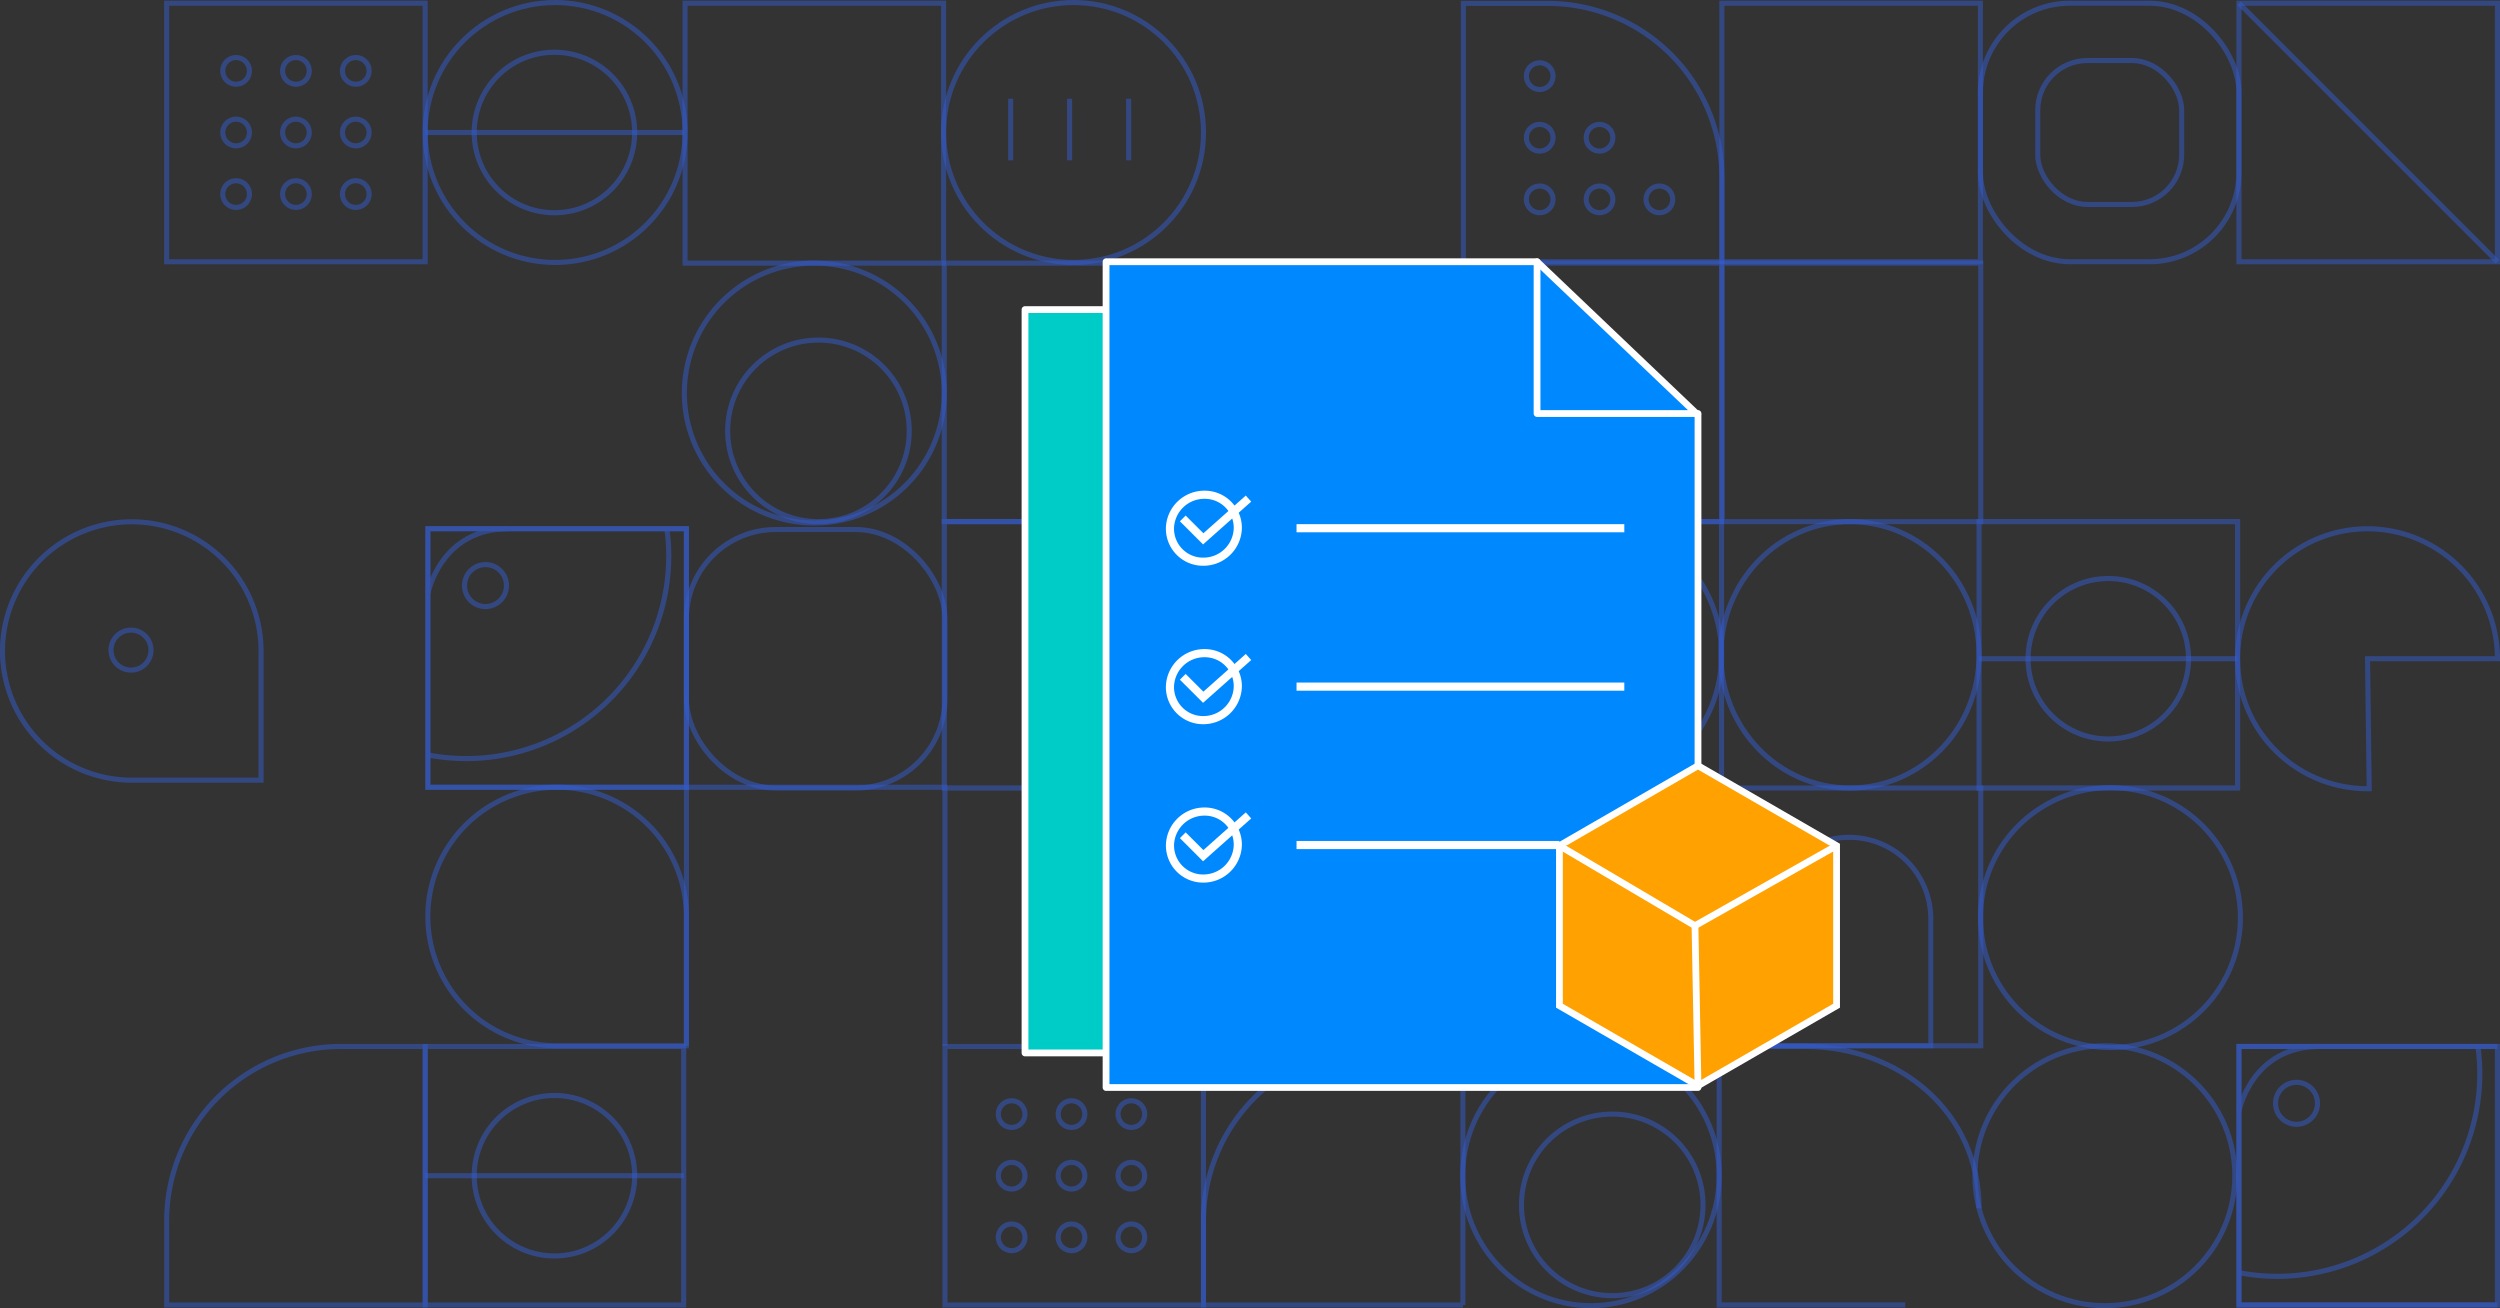 <svg xmlns="http://www.w3.org/2000/svg" viewBox="0 0 737.19 385.75"><rect x="0" y="0" width="737.19" height="385.75" fill="#333333" stroke="none"/><defs><style>.cls-1,.cls-10,.cls-11,.cls-12,.cls-13,.cls-14,.cls-16,.cls-17,.cls-18,.cls-19,.cls-2,.cls-22,.cls-24,.cls-3,.cls-4,.cls-5,.cls-6,.cls-7,.cls-8,.cls-9{fill:none;}.cls-1,.cls-10,.cls-11,.cls-12,.cls-13,.cls-14,.cls-16,.cls-17,.cls-18,.cls-19,.cls-2,.cls-3,.cls-4,.cls-5,.cls-6,.cls-7,.cls-8,.cls-9{stroke:#345dcf;}.cls-1,.cls-10,.cls-11,.cls-12,.cls-13,.cls-14,.cls-16,.cls-17,.cls-18,.cls-19,.cls-2,.cls-23,.cls-24,.cls-3,.cls-4,.cls-5,.cls-6,.cls-7,.cls-8,.cls-9{stroke-miterlimit:10;}.cls-1,.cls-16{stroke-width:1.5px;}.cls-1,.cls-10,.cls-11,.cls-12,.cls-13,.cls-14,.cls-15,.cls-19,.cls-2,.cls-3,.cls-4,.cls-5,.cls-6,.cls-7,.cls-8,.cls-9{opacity:0.5;}.cls-2{stroke-width:1.5px;}.cls-3{stroke-width:1.5px;}.cls-4{stroke-width:1.52px;}.cls-5{stroke-width:1.52px;}.cls-6{stroke-width:1.5px;}.cls-7{stroke-width:1.5px;}.cls-8{stroke-width:1.5px;}.cls-9{stroke-width:1.5px;}.cls-10{stroke-width:1.49px;}.cls-11{stroke-width:1.52px;}.cls-12{stroke-width:1.52px;}.cls-13{stroke-width:1.5px;}.cls-14{stroke-width:1.51px;}.cls-17{stroke-width:1.49px;}.cls-18{stroke-width:1.49px;}.cls-19{stroke-width:1.49px;}.cls-20{fill:#00ccc7;}.cls-20,.cls-21,.cls-22,.cls-23,.cls-24{stroke:#fff;}.cls-20,.cls-21,.cls-22{stroke-linecap:round;stroke-linejoin:round;}.cls-20,.cls-21,.cls-22,.cls-23{stroke-width:2px;}.cls-21{fill:#0089ff;}.cls-23{fill:#ffa100;}.cls-24{stroke-width:2.4px;}</style></defs><g id="Layer_2" data-name="Layer 2"><g id="Layer_1-2" data-name="Layer 1"><rect class="cls-1" x="49.14" y="0.95" width="76.23" height="76.23"/><rect class="cls-2" x="202.01" y="0.95" width="76.23" height="76.63"/><path class="cls-1" d="M431.51,1h24.84a51.39,51.39,0,0,1,51.39,51.39V77.18a0,0,0,0,1,0,0H431.51a0,0,0,0,1,0,0V1A0,0,0,0,1,431.51,1Z"/><path class="cls-1" d="M49.14,308.57h76.23a0,0,0,0,1,0,0v24.84A51.39,51.39,0,0,1,74,384.8H49.14a0,0,0,0,1,0,0V308.57A0,0,0,0,1,49.14,308.57Z" transform="translate(174.52 693.38) rotate(-180)"/><rect class="cls-1" x="507.74" y="0.95" width="76.23" height="76.23"/><rect class="cls-1" x="660.21" y="0.95" width="76.23" height="76.23"/><polyline class="cls-1" points="736.44 384.8 660.21 384.8 660.21 308.57 736.44 308.57"/><rect class="cls-3" x="278.44" y="77.58" width="76.43" height="76.23"/><rect class="cls-1" x="431.41" y="77.58" width="76.23" height="76.23"/><rect class="cls-1" x="507.84" y="77.58" width="76.23" height="76.23"/><rect class="cls-1" x="355.08" y="153.82" width="76.23" height="78.55"/><polyline class="cls-4" points="431.41 232.37 431.41 153.82 507.64 153.82 507.64 232.37"/><rect class="cls-5" x="355.08" y="232.37" width="76.23" height="76.01"/><polyline class="cls-6" points="507.64 308.37 431.41 308.37 431.41 232.37 507.64 232.37"/><rect class="cls-7" x="507.64" y="232.37" width="76.43" height="76.01"/><path class="cls-1" d="M.75,153.82H38.87A38.12,38.12,0,0,1,77,191.93v0A38.12,38.12,0,0,1,38.87,230h0A38.12,38.12,0,0,1,.75,191.93V153.82A0,0,0,0,1,.75,153.82Z" transform="translate(77.73 383.87) rotate(-180)"/><rect class="cls-1" x="583.98" y="0.95" width="76.23" height="76.23" rx="26.34"/><rect class="cls-1" x="600.88" y="17.85" width="42.44" height="42.44" rx="14.66"/><circle class="cls-1" cx="163.69" cy="39.07" r="38.32"/><path class="cls-1" d="M278.44,115.7a38.32,38.32,0,1,1-38.31-38.12A38.32,38.32,0,0,1,278.44,115.7Z"/><circle class="cls-1" cx="241.34" cy="127.05" r="26.77"/><circle class="cls-1" cx="475.41" cy="355.29" r="26.77"/><circle class="cls-1" cx="316.56" cy="39.07" r="38.32"/><path class="cls-1" d="M583.58,356.29c0-28.19-23.26-47.72-51.45-47.72H506.94V384.8h54.87"/><path class="cls-8" d="M354.87,308.57h76.54a0,0,0,0,1,0,0v24.74a51.5,51.5,0,0,1-51.5,51.5h-25a0,0,0,0,1,0,0V308.57A0,0,0,0,1,354.87,308.57Z" transform="translate(786.29 693.38) rotate(-180)"/><rect class="cls-9" x="278.64" y="308.57" width="76.23" height="76.23" transform="translate(633.52 693.38) rotate(-180)"/><rect class="cls-1" x="125.38" y="308.57" width="76.23" height="76.23" transform="translate(326.99 693.38) rotate(-180)"/><ellipse class="cls-10" cx="469.13" cy="346.69" rx="37.82" ry="38.32"/><path class="cls-1" d="M431.11,308.37h76.45l.08-76H482.58a51.27,51.27,0,0,0-51.47,51.16Z"/><rect class="cls-1" x="354.87" y="232.14" width="76.23" height="76.23" transform="translate(785.98 540.51) rotate(-180)"/><polyline class="cls-1" points="278.64 308.37 278.64 232.14 202.41 232.14 202.41 308.37"/><path class="cls-1" d="M126.18,232.14h38.12a38.12,38.12,0,0,1,38.12,38.12v0a38.12,38.12,0,0,1-38.12,38.12h0a38.12,38.12,0,0,1-38.12-38.12V232.14a0,0,0,0,1,0,0Z" transform="translate(328.58 540.51) rotate(180)"/><path class="cls-1" d="M584,270.25a38.32,38.32,0,1,0,38.32-38A38.32,38.32,0,0,0,584,270.25Z"/><circle class="cls-1" cx="620.68" cy="346.69" r="38.32"/><rect class="cls-11" x="583.58" y="153.82" width="76.23" height="78.55" transform="translate(1243.39 386.18) rotate(-180)"/><path class="cls-1" d="M431.31,153.82H405.47c-28.38,0-50.39,25.19-50.39,53.57v24.84l76.23.14"/><rect class="cls-12" x="278.44" y="153.82" width="76.43" height="78.55" transform="translate(633.32 386.18) rotate(-180)"/><rect class="cls-1" x="126.18" y="155.9" width="76.23" height="76.23" transform="translate(328.58 388.04) rotate(-180)"/><rect class="cls-13" x="202.41" y="156.13" width="76.23" height="76.23" rx="26.34" transform="translate(481.05 388.5) rotate(-180)"/><path class="cls-1" d="M698.13,194.25h38.31a38.32,38.32,0,1,0-38.31,38.32h.49Z"/><ellipse class="cls-14" cx="469.58" cy="193.09" rx="38.07" ry="39.27"/><ellipse class="cls-14" cx="545.51" cy="193.09" rx="38.07" ry="39.27"/><g class="cls-15"><circle class="cls-16" cx="69.62" cy="20.9" r="3.94"/><circle class="cls-16" cx="87.26" cy="20.9" r="3.94"/><circle class="cls-16" cx="104.91" cy="20.9" r="3.94"/><circle class="cls-16" cx="69.62" cy="39.07" r="3.94"/><circle class="cls-16" cx="87.26" cy="39.07" r="3.94"/><circle class="cls-16" cx="104.91" cy="39.07" r="3.94"/><circle class="cls-16" cx="69.62" cy="57.23" r="3.94"/><circle class="cls-16" cx="87.26" cy="57.23" r="3.94"/><circle class="cls-16" cx="104.91" cy="57.23" r="3.94"/></g><g class="cls-15"><circle class="cls-16" cx="298.31" cy="328.52" r="3.94"/><circle class="cls-16" cx="315.96" cy="328.52" r="3.94"/><circle class="cls-16" cx="333.61" cy="328.52" r="3.94"/><circle class="cls-16" cx="298.31" cy="346.69" r="3.94"/><circle class="cls-16" cx="315.96" cy="346.69" r="3.94"/><circle class="cls-16" cx="333.61" cy="346.69" r="3.94"/><circle class="cls-16" cx="298.31" cy="364.86" r="3.94"/><circle class="cls-16" cx="315.96" cy="364.86" r="3.94"/><circle class="cls-16" cx="333.61" cy="364.86" r="3.94"/></g><g class="cls-15"><circle class="cls-16" cx="454.02" cy="22.45" r="3.94"/><circle class="cls-16" cx="454.02" cy="40.62" r="3.94"/><circle class="cls-16" cx="471.66" cy="40.62" r="3.94"/><circle class="cls-16" cx="454.02" cy="58.79" r="3.94"/><circle class="cls-16" cx="471.66" cy="58.79" r="3.94"/><circle class="cls-16" cx="489.31" cy="58.79" r="3.94"/></g><g class="cls-15"><circle class="cls-16" cx="163.49" cy="346.69" r="23.66"/></g><line class="cls-1" x1="125.38" y1="346.69" x2="201.61" y2="346.69"/><g class="cls-15"><circle class="cls-16" cx="163.49" cy="39.07" r="23.66"/></g><line class="cls-1" x1="125.38" y1="39.07" x2="201.61" y2="39.07"/><g class="cls-15"><circle class="cls-16" cx="621.69" cy="194.25" r="23.66"/></g><line class="cls-1" x1="583.58" y1="194.25" x2="659.81" y2="194.25"/><g class="cls-15"><rect class="cls-16" x="126.18" y="155.91" width="76.23" height="76.23"/><path class="cls-16" d="M196.65,155.9a60.55,60.55,0,0,1,.55,8.13,59.71,59.71,0,0,1-71,58.58"/><path class="cls-16" d="M126.18,175S129.81,155.9,150,155.9"/><circle class="cls-16" cx="143.16" cy="172.67" r="6.19"/></g><g class="cls-15"><polygon class="cls-17" points="431.51 153.82 354.88 153.82 354.88 77.58 431.31 77.58 431.51 153.82"/><ellipse class="cls-18" cx="373.13" cy="95.31" rx="6.1" ry="6.19"/></g><g class="cls-15"><rect class="cls-16" x="660.21" y="308.57" width="76.23" height="76.23"/><path class="cls-16" d="M730.68,308.57a60.55,60.55,0,0,1,.55,8.13,59.71,59.71,0,0,1-71,58.58"/><path class="cls-16" d="M660.21,327.7s3.63-19.13,23.79-19.13"/><circle class="cls-16" cx="677.19" cy="325.34" r="6.19"/></g><circle class="cls-1" cx="38.63" cy="191.7" r="5.9"/><path class="cls-19" d="M545.18,246.91h.16a24,24,0,0,1,24,24v37.48a0,0,0,0,1,0,0H521.2a0,0,0,0,1,0,0V270.89A24,24,0,0,1,545.18,246.91Z"/><line class="cls-1" x1="298.02" y1="29.12" x2="298.02" y2="47.29"/><line class="cls-1" x1="315.41" y1="29.12" x2="315.41" y2="47.29"/><line class="cls-1" x1="332.81" y1="29.12" x2="332.81" y2="47.29"/><line class="cls-1" x1="660.21" y1="0.95" x2="736.44" y2="77.18"/><rect class="cls-20" x="302.25" y="91.29" width="147.11" height="219.2"/><polygon class="cls-21" points="500.7 122.39 500.7 320.68 326.15 320.68 326.15 77.18 453.24 77.18 500.7 122.39"/><polyline class="cls-22" points="453.24 77.18 453.24 121.94 500.7 121.94"/><polygon class="cls-23" points="459.84 296.56 459.84 249.38 500.7 225.78 541.56 249.38 541.56 296.56 500.7 320.15 459.84 296.56"/><polyline class="cls-23" points="541.56 249.38 499.81 272.97 459.84 249.38"/><line class="cls-23" x1="499.81" y1="272.97" x2="500.7" y2="320.15"/><path class="cls-24" d="M365,155.74a10.13,10.13,0,0,1-10.15,9.89,9.74,9.74,0,0,1-9.86-9.85,10.14,10.14,0,0,1,10.14-9.89A9.74,9.74,0,0,1,365,155.74Z"/><polyline class="cls-24" points="348.77 152.87 354.8 158.89 368.15 147.02"/><line class="cls-24" x1="382.32" y1="155.76" x2="478.97" y2="155.76"/><path class="cls-24" d="M365,202.45a10.15,10.15,0,0,1-10.15,9.9,9.75,9.75,0,0,1-9.86-9.86,10.14,10.14,0,0,1,10.14-9.89A9.75,9.75,0,0,1,365,202.45Z"/><polyline class="cls-24" points="348.77 199.58 354.8 205.6 368.15 193.73"/><line class="cls-24" x1="382.32" y1="202.47" x2="478.97" y2="202.47"/><path class="cls-24" d="M365,249.16a10.14,10.14,0,0,1-10.15,9.9A9.75,9.75,0,0,1,345,249.2a10.14,10.14,0,0,1,10.14-9.89A9.75,9.75,0,0,1,365,249.16Z"/><polyline class="cls-24" points="348.77 246.29 354.8 252.32 368.15 240.44"/><line class="cls-24" x1="382.32" y1="249.18" x2="459.84" y2="249.18"/></g></g></svg>